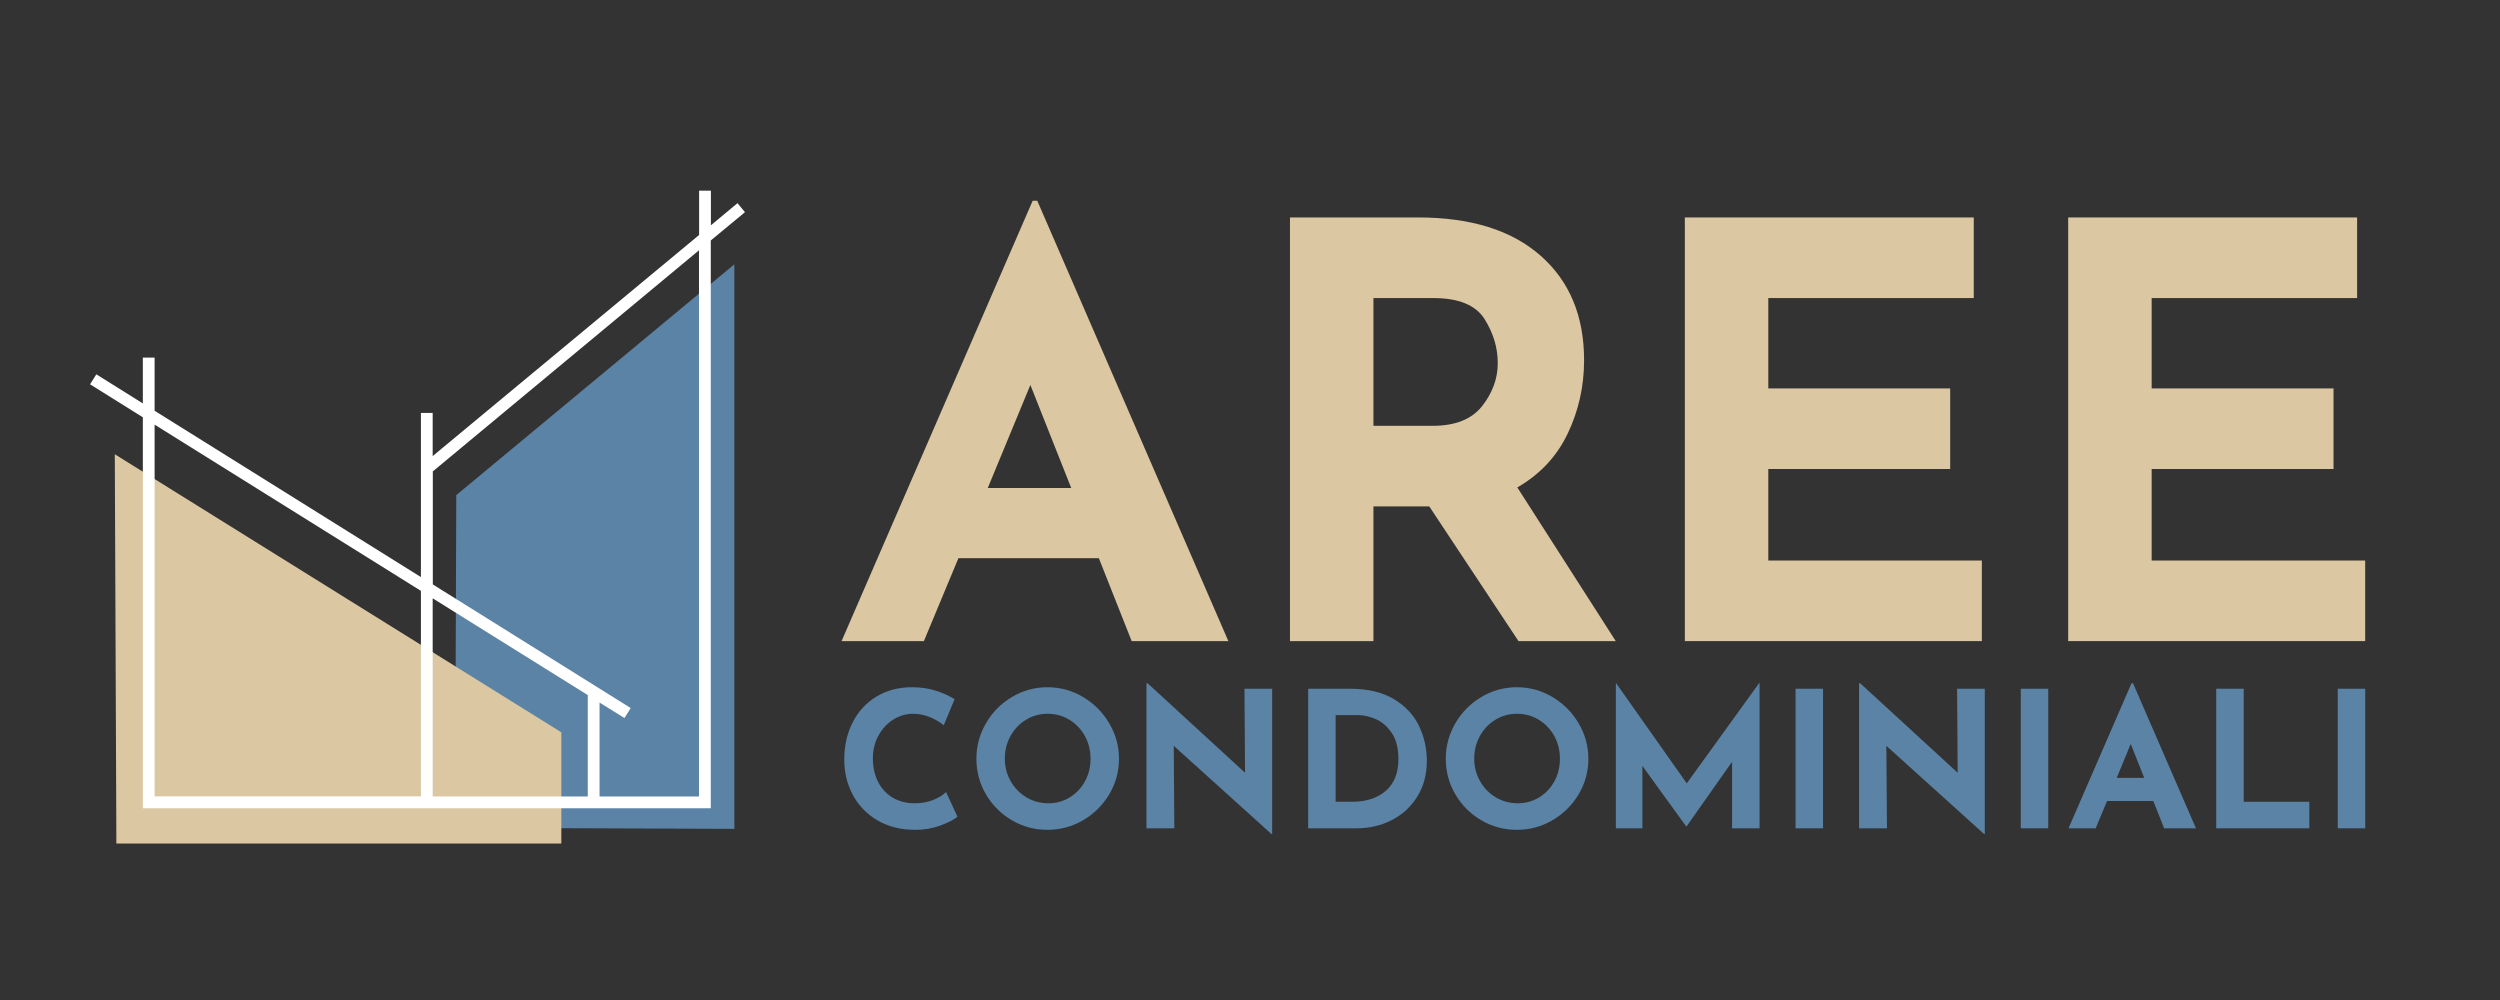 <svg xmlns="http://www.w3.org/2000/svg" xmlns:xlink="http://www.w3.org/1999/xlink" width="500" zoomAndPan="magnify" viewBox="0 0 375 150" height="200" preserveAspectRatio="xMidYMid meet"><rect x="0" y="0" width="375" height="150" fill="#333333" stroke="none"/><defs><g></g><clipPath id="1dc819f0fc"><path d="M 17 68 L 85 68 L 85 126.855 L 17 126.855 Z M 17 68 " clip-rule="nonzero"></path></clipPath><clipPath id="249d54e86e"><path d="M 13.5 28.605 L 111.75 28.605 L 111.75 122 L 13.5 122 Z M 13.5 28.605 " clip-rule="nonzero"></path></clipPath></defs><path fill="#5b83a6" d="M 68.441 74.266 L 68.266 124.168 L 110.152 124.328 L 110.152 39.648 Z M 68.441 74.266 " fill-opacity="1" fill-rule="nonzero"></path><g clip-path="url(#1dc819f0fc)"><path fill="#dbc7a1" d="M 17.457 126.527 L 84.199 126.527 L 84.199 109.848 L 17.219 68.137 Z M 17.457 126.527 " fill-opacity="1" fill-rule="nonzero"></path></g><g clip-path="url(#249d54e86e)"><path fill="#ffffff" d="M 111.742 31.828 L 110.625 30.473 L 106.637 33.793 L 106.637 28.605 L 104.867 28.605 L 104.867 35.246 L 64.902 68.41 L 64.902 61.945 L 63.137 61.945 L 63.137 86.562 L 23.191 61.613 L 23.191 53.637 L 21.426 53.637 L 21.426 60.512 L 14.449 56.148 L 13.508 57.645 L 21.426 62.594 L 21.426 121.242 L 106.617 121.242 L 106.617 36.07 Z M 23.191 63.695 L 63.137 88.629 L 63.137 119.453 L 23.191 119.453 Z M 64.902 119.473 L 64.902 89.746 L 88.168 104.266 L 88.168 119.473 Z M 104.848 119.473 L 89.934 119.473 L 89.934 105.387 L 93.668 107.703 L 94.609 106.211 L 64.922 87.664 L 64.922 70.711 L 104.848 37.543 Z M 104.848 119.473 " fill-opacity="1" fill-rule="nonzero"></path></g><g fill="#dbc7a1" fill-opacity="1"><g transform="translate(125.2, 96.166)"><g><path d="M 39.629 -12.434 L 18.562 -12.434 L 13.383 0 L 1.035 0 L 29.699 -66.051 L 30.391 -66.051 L 59.055 0 L 44.551 0 Z M 35.484 -22.965 L 29.355 -38.422 L 22.965 -22.965 Z M 35.484 -22.965 "></path></g></g></g><g fill="#dbc7a1" fill-opacity="1"><g transform="translate(185.293, 96.166)"><g><path d="M 42.48 0 L 29.098 -20.203 L 20.723 -20.203 L 20.723 0 L 8.203 0 L 8.203 -63.547 L 27.457 -63.547 C 35.34 -63.547 41.457 -61.633 45.805 -57.805 C 50.148 -53.977 52.32 -48.754 52.32 -42.133 C 52.32 -38.219 51.5 -34.551 49.859 -31.125 C 48.223 -27.699 45.703 -25.008 42.305 -23.051 L 57.07 0 Z M 20.723 -32.293 L 29.613 -32.293 C 33.012 -32.293 35.484 -33.285 37.039 -35.27 C 38.594 -37.254 39.371 -39.398 39.371 -41.703 C 39.371 -44.004 38.707 -46.207 37.387 -48.309 C 36.062 -50.406 33.5 -51.457 29.699 -51.457 L 20.723 -51.457 Z M 20.723 -32.293 "></path></g></g></g><g fill="#dbc7a1" fill-opacity="1"><g transform="translate(244.522, 96.166)"><g><path d="M 51.543 -63.547 L 51.543 -51.457 L 20.723 -51.457 L 20.723 -37.902 L 48.004 -37.902 L 48.004 -25.816 L 20.723 -25.816 L 20.723 -12.086 L 52.754 -12.086 L 52.754 0 L 8.203 0 L 8.203 -63.547 Z M 51.543 -63.547 "></path></g></g></g><g fill="#dbc7a1" fill-opacity="1"><g transform="translate(302.024, 96.166)"><g><path d="M 51.543 -63.547 L 51.543 -51.457 L 20.723 -51.457 L 20.723 -37.902 L 48.004 -37.902 L 48.004 -25.816 L 20.723 -25.816 L 20.723 -12.086 L 52.754 -12.086 L 52.754 0 L 8.203 0 L 8.203 -63.547 Z M 51.543 -63.547 "></path></g></g></g><g fill="#5b83a6" fill-opacity="1"><g transform="translate(125.217, 124.245)"><g><path d="M 18.402 -1.734 C 17.871 -1.297 17.027 -0.863 15.871 -0.426 C 14.715 0.008 13.453 0.227 12.086 0.227 C 9.906 0.227 8.012 -0.246 6.398 -1.195 C 4.789 -2.141 3.555 -3.418 2.703 -5.02 C 1.848 -6.621 1.422 -8.379 1.422 -10.297 C 1.422 -12.398 1.848 -14.277 2.703 -15.926 C 3.555 -17.578 4.75 -18.859 6.285 -19.781 C 7.82 -20.699 9.594 -21.16 11.605 -21.16 C 12.875 -21.16 14.051 -20.988 15.129 -20.648 C 16.211 -20.305 17.16 -19.879 17.973 -19.367 L 16.352 -15.473 C 14.855 -16.609 13.32 -17.18 11.746 -17.18 C 10.684 -17.18 9.688 -16.883 8.758 -16.297 C 7.832 -15.707 7.09 -14.906 6.543 -13.895 C 5.992 -12.879 5.715 -11.754 5.715 -10.523 C 5.715 -9.176 5.973 -7.996 6.484 -6.98 C 6.996 -5.969 7.727 -5.176 8.676 -4.605 C 9.621 -4.039 10.73 -3.754 12 -3.754 C 13.027 -3.754 13.945 -3.922 14.762 -4.25 C 15.574 -4.582 16.219 -4.977 16.695 -5.434 Z M 18.402 -1.734 "></path></g></g></g><g fill="#5b83a6" fill-opacity="1"><g transform="translate(145.037, 124.245)"><g><path d="M 1.422 -10.438 C 1.422 -12.332 1.902 -14.105 2.859 -15.758 C 3.816 -17.406 5.113 -18.719 6.754 -19.695 C 8.395 -20.672 10.172 -21.16 12.086 -21.16 C 14.004 -21.16 15.781 -20.672 17.418 -19.695 C 19.059 -18.719 20.367 -17.406 21.344 -15.758 C 22.32 -14.105 22.809 -12.332 22.809 -10.438 C 22.809 -8.504 22.32 -6.723 21.344 -5.09 C 20.367 -3.461 19.059 -2.168 17.418 -1.207 C 15.781 -0.25 14.004 0.227 12.086 0.227 C 10.152 0.227 8.371 -0.25 6.742 -1.207 C 5.109 -2.168 3.816 -3.461 2.859 -5.09 C 1.902 -6.723 1.422 -8.504 1.422 -10.438 Z M 5.688 -10.438 C 5.688 -9.223 5.977 -8.105 6.555 -7.082 C 7.133 -6.059 7.922 -5.246 8.918 -4.648 C 9.91 -4.055 11.016 -3.754 12.23 -3.754 C 13.406 -3.754 14.477 -4.055 15.441 -4.648 C 16.41 -5.246 17.168 -6.055 17.719 -7.066 C 18.27 -8.082 18.543 -9.207 18.543 -10.438 C 18.543 -11.688 18.258 -12.828 17.691 -13.852 C 17.121 -14.875 16.348 -15.684 15.371 -16.281 C 14.395 -16.879 13.309 -17.18 12.117 -17.18 C 10.922 -17.18 9.836 -16.879 8.859 -16.281 C 7.883 -15.684 7.109 -14.875 6.543 -13.852 C 5.973 -12.828 5.688 -11.688 5.688 -10.438 Z M 5.688 -10.438 "></path></g></g></g><g fill="#5b83a6" fill-opacity="1"><g transform="translate(169.265, 124.245)"><g><path d="M 21.559 -20.934 L 21.559 0.852 L 21.445 0.852 L 6.797 -12.371 L 6.883 0 L 2.703 0 L 2.703 -21.758 L 2.871 -21.758 L 17.492 -8.332 L 17.406 -20.934 Z M 21.559 -20.934 "></path></g></g></g><g fill="#5b83a6" fill-opacity="1"><g transform="translate(193.521, 124.245)"><g><path d="M 2.703 -20.934 L 8.957 -20.934 C 11.633 -20.934 13.832 -20.414 15.559 -19.383 C 17.281 -18.348 18.539 -17.012 19.324 -15.371 C 20.113 -13.73 20.504 -11.973 20.504 -10.098 C 20.504 -8.086 20.031 -6.312 19.082 -4.777 C 18.137 -3.242 16.859 -2.062 15.258 -1.238 C 13.656 -0.414 11.898 0 9.984 0 L 2.703 0 Z M 9.273 -3.98 C 11.414 -3.98 13.109 -4.531 14.363 -5.633 C 15.613 -6.73 16.238 -8.312 16.238 -10.379 C 16.238 -12.051 15.895 -13.375 15.203 -14.363 C 14.508 -15.348 13.703 -16.031 12.785 -16.41 C 11.863 -16.789 10.996 -16.98 10.184 -16.98 L 6.824 -16.98 L 6.824 -3.98 Z M 9.273 -3.98 "></path></g></g></g><g fill="#5b83a6" fill-opacity="1"><g transform="translate(215.446, 124.245)"><g><path d="M 1.422 -10.438 C 1.422 -12.332 1.902 -14.105 2.859 -15.758 C 3.816 -17.406 5.113 -18.719 6.754 -19.695 C 8.395 -20.672 10.172 -21.16 12.086 -21.16 C 14.004 -21.16 15.781 -20.672 17.418 -19.695 C 19.059 -18.719 20.367 -17.406 21.344 -15.758 C 22.32 -14.105 22.809 -12.332 22.809 -10.438 C 22.809 -8.504 22.32 -6.723 21.344 -5.09 C 20.367 -3.461 19.059 -2.168 17.418 -1.207 C 15.781 -0.25 14.004 0.227 12.086 0.227 C 10.152 0.227 8.371 -0.25 6.742 -1.207 C 5.109 -2.168 3.816 -3.461 2.859 -5.09 C 1.902 -6.723 1.422 -8.504 1.422 -10.438 Z M 5.688 -10.438 C 5.688 -9.223 5.977 -8.105 6.555 -7.082 C 7.133 -6.059 7.922 -5.246 8.918 -4.648 C 9.91 -4.055 11.016 -3.754 12.23 -3.754 C 13.406 -3.754 14.477 -4.055 15.441 -4.648 C 16.41 -5.246 17.168 -6.055 17.719 -7.066 C 18.27 -8.082 18.543 -9.207 18.543 -10.438 C 18.543 -11.688 18.258 -12.828 17.691 -13.852 C 17.121 -14.875 16.348 -15.684 15.371 -16.281 C 14.395 -16.879 13.309 -17.18 12.117 -17.18 C 10.922 -17.18 9.836 -16.879 8.859 -16.281 C 7.883 -15.684 7.109 -14.875 6.543 -13.852 C 5.973 -12.828 5.688 -11.688 5.688 -10.438 Z M 5.688 -10.438 "></path></g></g></g><g fill="#5b83a6" fill-opacity="1"><g transform="translate(239.674, 124.245)"><g><path d="M 24.262 -21.785 L 24.262 0 L 20.137 0 L 20.137 -9.984 L 13.309 -0.285 L 13.254 -0.285 L 6.684 -9.355 L 6.684 0 L 2.703 0 L 2.703 -21.785 L 2.73 -21.785 L 13.34 -6.742 L 24.203 -21.785 Z M 24.262 -21.785 "></path></g></g></g><g fill="#5b83a6" fill-opacity="1"><g transform="translate(266.632, 124.245)"><g><path d="M 2.703 -20.934 L 6.824 -20.934 L 6.824 0 L 2.703 0 Z M 2.703 -20.934 "></path></g></g></g><g fill="#5b83a6" fill-opacity="1"><g transform="translate(276.158, 124.245)"><g><path d="M 21.559 -20.934 L 21.559 0.852 L 21.445 0.852 L 6.797 -12.371 L 6.883 0 L 2.703 0 L 2.703 -21.758 L 2.871 -21.758 L 17.492 -8.332 L 17.406 -20.934 Z M 21.559 -20.934 "></path></g></g></g><g fill="#5b83a6" fill-opacity="1"><g transform="translate(300.414, 124.245)"><g><path d="M 2.703 -20.934 L 6.824 -20.934 L 6.824 0 L 2.703 0 Z M 2.703 -20.934 "></path></g></g></g><g fill="#5b83a6" fill-opacity="1"><g transform="translate(309.941, 124.245)"><g><path d="M 13.055 -4.094 L 6.113 -4.094 L 4.41 0 L 0.34 0 L 9.785 -21.758 L 10.012 -21.758 L 19.453 0 L 14.676 0 Z M 11.688 -7.566 L 9.668 -12.656 L 7.566 -7.566 Z M 11.688 -7.566 "></path></g></g></g><g fill="#5b83a6" fill-opacity="1"><g transform="translate(329.732, 124.245)"><g><path d="M 6.824 -20.934 L 6.824 -3.98 L 16.668 -3.98 L 16.668 0 L 2.703 0 L 2.703 -20.934 Z M 6.824 -20.934 "></path></g></g></g><g fill="#5b83a6" fill-opacity="1"><g transform="translate(347.96, 124.245)"><g><path d="M 2.703 -20.934 L 6.824 -20.934 L 6.824 0 L 2.703 0 Z M 2.703 -20.934 "></path></g></g></g></svg>